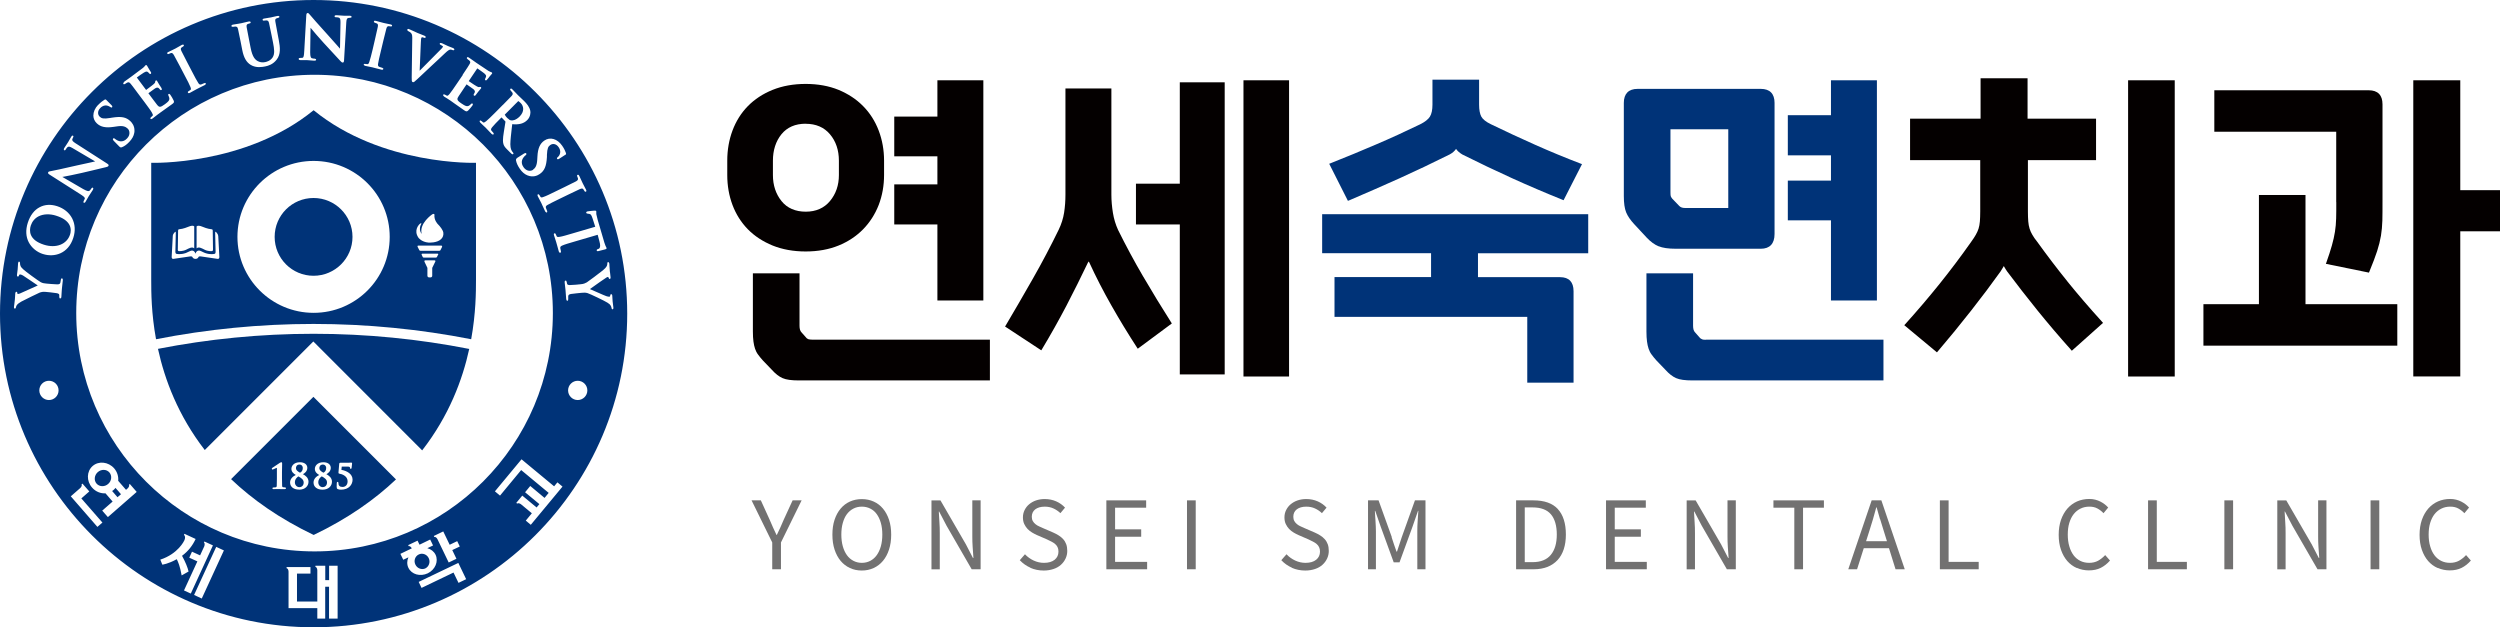 <?xml version="1.0" encoding="UTF-8"?><svg id="_레이어_2" xmlns="http://www.w3.org/2000/svg" viewBox="0 0 358.09 89.85"><defs><style>.cls-1{fill:#003378;}.cls-1,.cls-2,.cls-3{stroke-width:0px;}.cls-2{fill:#040000;}.cls-3{fill:#727171;}</style></defs><g id="_레이어_1-2"><path class="cls-1" d="M8.06,30.9c-.94-.3-1.84-.26-2.54.09-.54.28-.92.74-1.11,1.32-.23.73-.29,2.05,1.88,2.74,1.76.56,3.31-.06,3.76-1.5.08-.26.18-.78-.1-1.33-.3-.57-.93-1.02-1.9-1.32Z"/><path class="cls-1" d="M14.01,67.62c-.5.44-.59,1.18-.18,1.65.41.47,1.16.49,1.66.05.51-.44.58-1.18.18-1.65-.41-.47-1.15-.49-1.66-.05Z"/><path class="cls-1" d="M60.93,81.41c.52-.26.74-.91.48-1.46-.26-.55-.91-.79-1.43-.53-.53.25-.75.91-.48,1.45.26.55.91.79,1.44.54Z"/><path class="cls-1" d="M16.25,70.19c-.06.06-.12.1-.19.14.35.4.77.89.77.89l.5-.43s-.45-.52-.79-.91c-.08.11-.18.21-.29.31Z"/><path class="cls-1" d="M44.92,0C20.15,0,0,20.15,0,44.92s20.15,44.93,44.92,44.93,44.92-20.15,44.92-44.93S69.7,0,44.92,0ZM84.14,30.28c.15-.04.96-.11,1.01-.11.08,0,.22-.02.26.1v.12s0,.26,0,.27l.2.83.96,3.27c.11.38.22.57.27.67l.04.09v.09c-.04.05-.11.08-.2.11,0,0-.97.25-.98.25-.05.01-.19.04-.23-.08,0-.02,0-.04,0-.05,0-.11.11-.14.19-.17,0,0,.09-.03.09-.03.14-.05.21-.22.21-.47,0-.15-.03-.34-.09-.56,0,0-.23-.86-.26-.98-.46.14-3.31.97-3.31.97-.76.22-1.41.41-1.74.56-.2.09-.31.16-.31.32,0,.02,0,.04,0,.06l.09.42s.01.07.01.1c0,.1-.06.13-.09.14-.04.01-.15.02-.22-.18l-.25-.91-.11-.39-.12-.38-.21-.65c-.06-.19.01-.26.08-.27h.09s.1.16.1.16l.12.27c.05.1.18.12.45.07.35-.05,1.01-.25,1.76-.47,0,0,3.18-.93,3.31-.97-.04-.12-.37-1.15-.37-1.15-.16-.48-.25-.63-.42-.68l-.3-.05s-.16,0-.2-.11c-.04-.14.11-.19.15-.2ZM82.79,25.56l-.1-.27c-.06-.13-.04-.21.05-.25.13-.06.21.11.25.19l.47,1.01.19.37.29.56c.03.05.11.22-.01.28-.09.05-.17,0-.23-.11l-.13-.21c-.11-.15-.22-.16-.5-.05-.25.11-.46.21-1.64.78,0,0-1.36.66-1.38.67-.75.37-1.35.66-1.65.84-.19.12-.27.21-.2.42l.16.4.03.17-.06.07h-.1s-.14-.14-.14-.14l-.4-.86-.16-.36-.19-.36-.31-.6c-.08-.18-.03-.25.03-.28h.09s.12.12.12.12l.15.25c.08.1.18.11.42.01.34-.11.94-.4,1.69-.77l1.36-.66,1.63-.81c.28-.16.29-.29.26-.4ZM76.33,24.32c.34-.24.57-.57.62-1.42l.03-.5c.06-1.15.36-1.83.98-2.26.82-.57,1.87-.27,2.56.73.31.44.45.79.54,1.04.01.04.06.16-.04.24l-.12.07-.74.48c-.1.07-.27.19-.36.06-.04-.06-.06-.15.09-.25.05-.03.23-.21.31-.47.06-.2.11-.53-.18-.95-.17-.25-.39-.41-.63-.45-.2-.04-.4.01-.58.14-.28.19-.43.46-.47,1.4v.3c-.08,1.34-.35,1.98-1.04,2.45-.31.22-.95.52-1.75.19-.42-.17-.78-.48-1.1-.95-.3-.44-.46-.8-.54-1.19,0-.04,0-.07,0-.1,0-.1.05-.17.18-.27,0,0,.93-.6.96-.61.07-.04.25-.15.33-.02l.03.11-.11.14c-.08.05-.2.17-.3.3-.46.58-.21,1.14-.01,1.42.4.58,1,.62,1.37.37ZM72.02,15.04l1.26-1.29c.19-.22.21-.33.08-.53l-.21-.24-.09-.16.05-.1.09-.04c.06,0,.12.05.19.12l.58.6.23.24.88.84c.37.37.77.83.88,1.41.05.25.02.85-.44,1.31-.5.5-1.15.68-2.15.59-.01.09-.05.41-.05.41-.11,1-.21,1.8-.22,2.43v.05c0,.62.18.89.25,1l.14.18s.06.09.06.12-.01.07-.04.09l-.1.04-.17-.1-.58-.58c-.34-.33-.47-.53-.55-.79-.05-.16-.07-.34-.07-.55,0-.31.05-.69.13-1.2l.12-.75.11-.69h0s0-.06-.05-.09c0,0-.47-.49-.51-.54,0,0-.09.08-.09.08-.56.56-1.04,1.05-1.26,1.33-.1.13-.16.22-.16.32,0,.06.02.11.07.17l.27.31.06.13-.04.09-.09.04-.18-.1-.68-.71-.19-.2-.25-.23-.51-.49-.1-.18.04-.09.08-.04.16.09s.23.18.23.19c.1.07.22,0,.43-.16.28-.22.76-.71,1.32-1.26,0,0,1.06-1.07,1.07-1.08ZM66.26,10.72c.73-1.09.86-1.29.99-1.52.15-.25.15-.36-.02-.53l-.25-.19-.12-.14.03-.1c.08-.13.22-.02.29.02l.66.46.35.25c.17.11,1.64,1.11,1.78,1.19,0,0,.33.16.33.16h.04s.1.06.1.06c.03.02.09.08.03.19l-.07.07-.31.36-.1.14s-.25.31-.26.31c-.09.09-.16.07-.21.04l-.06-.08.04-.15s.1-.17.11-.26c.01-.03.02-.06.02-.09,0-.11-.06-.22-.29-.42-.1-.09-.8-.58-.98-.7,0,0,0,.01,0,.01l-1.21,1.8s0,.01-.01.02c.61.42,1.03.69,1.14.74.16.09.27.14.38.11.09-.02.15-.04.21,0l.06.08-.02.1-.06.07s-.35.42-.35.42l-.34.45c-.04.06-.13.19-.25.11-.08-.05-.09-.13-.05-.2l.04-.07s.1-.2.1-.19c.01-.04.02-.08.02-.12,0-.09-.05-.21-.21-.35-.12-.1-.79-.56-.98-.69,0,0-.01.02-.01.02l-.38.56-.19.29-.55.82c-.11.18-.18.3-.18.42,0,.19.17.36.61.65.18.12.47.32.7.36.22.03.38-.04.62-.29.05-.05.13-.14.24-.07l.05.08-.06.18c-.11.17-.5.62-.63.74-.21.19-.32.12-.6-.07l-1.41-.99-.53-.38-.34-.22-.57-.36-.13-.16.02-.1.08-.06.17.06s.26.13.26.14c.11.05.22-.04.39-.24.23-.27.61-.83,1.05-1.48l.85-1.25ZM58.34,4.22l.07-.07c.07-.03.14,0,.25.05l.69.31.45.21.33.13.65.26c.11.04.17.09.19.15v.09c-.02.05-.08.12-.24.06-.09-.04-.22-.09-.28-.07-.05.01-.07.04-.1.09-.02.06-.06.22-.07.66,0,0-.16,3.79-.17,4.04.15-.16,1.17-1.18,1.17-1.18l1.97-1.99c.09-.09.16-.19.18-.24,0-.01.01-.03.01-.05,0-.03,0-.05-.03-.07l-.28-.16s-.15-.07-.15-.16c0-.01,0-.03.01-.05.06-.14.24-.06.35-.02l.64.3.17.08.28.11.48.19s.22.1.16.23l-.07.08-.17-.02c-.07-.03-.22-.1-.38-.07-.11.03-.28.1-.71.51l-1,.94-.86.8-2.08,1.95-.09.08c-.35.33-.45.43-.6.37-.15-.06-.14-.22-.14-.68l.08-5.67c0-.5-.09-.62-.31-.8l-.28-.16-.11-.09v-.1ZM52.16,9.16h.18s.29.03.29.03c.12,0,.19-.08.27-.32.12-.33.29-1.02.48-1.8l.34-1.47.4-1.78c.06-.32-.03-.4-.14-.46l-.27-.1-.15-.08v-.12s.04-.07.04-.07c.05-.03.11-.03.24,0l1.08.29.41.09.62.13c.06.01.24.06.21.19l-.06.09h-.17s-.24-.03-.24-.03c-.18,0-.27.07-.35.35l-.44,1.76-.35,1.47c-.19.79-.35,1.47-.4,1.83-.03.22,0,.34.19.42l.41.13.15.09v.09s-.04.15-.24.09l-.92-.23-.38-.1-.39-.08-.67-.14-.18-.1-.02-.11.05-.08ZM42.96,8.3l.36-.02c.17-.04.22-.23.26-.99l.29-5.07c.01-.17.03-.27.09-.32l.11-.04c.1,0,.18.09.28.21l.08.09s1.3,1.52,2.54,2.86l1.22,1.37s.4.45.51.58c0-.66.07-3.72.07-3.72,0-.04,0-.08,0-.11,0-.43-.07-.53-.22-.61-.11-.05-.32-.06-.43-.06-.13,0-.2-.05-.2-.15h0s.04-.09.04-.09c.05-.05.13-.05.26-.05l.74.05.3.02h.84c.1.01.27.02.26.17l-.04.09-.19.04-.23.02c-.18.04-.27.14-.3.65l-.32,5.41c0,.1-.02.34-.19.33-.12,0-.23-.11-.33-.22l-1.33-1.44-1.09-1.18c-.71-.77-1.43-1.63-1.77-2.04,0,0-.04-.05-.09-.1,0,.29-.05,3.45-.05,3.45v.09c0,.64.12.77.22.81.14.05.3.07.42.07l.18.06.03.09c0,.15-.2.14-.27.14l-.83-.06-.24-.02h-.92c-.08-.02-.17-.02-.21-.07l-.03-.11c0-.06.04-.13.21-.13ZM33.16,3.63c.04-.05.11-.08.2-.1l.79-.13.44-.08.42-.1.61-.14c.08-.01.25-.05.28.1.01.06,0,.15-.17.18l-.22.07c-.18.07-.22.18-.18.47,0,0,.33,1.76.34,1.78l.23,1.18c.26,1.32.65,1.69,1.03,1.9.41.22.78.19,1.08.13.2-.04.71-.18,1.03-.65.35-.52.24-1.24.07-2.13l-.21-1.05-.37-1.78c-.07-.27-.16-.35-.39-.36l-.29.03h-.18s-.06-.1-.06-.1l.02-.1c.04-.05.11-.08.19-.09l.94-.16h.03s.24-.06.24-.06l.72-.16h.15c.06,0,.11.04.12.1.02.14-.14.17-.19.18,0,0-.22.07-.22.07-.17.07-.22.17-.17.47l.33,1.79.17.9c.19.98.29,1.99-.31,2.75-.53.68-1.17.88-1.67.98-.38.07-1.26.25-2.04-.22-.62-.37-1.01-1.05-1.22-2.13l-.24-1.23c-.26-1.28-.3-1.51-.37-1.78-.07-.28-.15-.35-.39-.36l-.32.04-.18-.02-.05-.08.02-.1ZM24.11,7.45l1-.49.37-.21.55-.31c.06-.02.22-.11.29,0,.01.03.02.05.02.07,0,.06-.04.12-.13.16l-.2.13c-.08.06-.11.13-.11.21,0,.07.03.17.08.29.12.25.22.46.83,1.62,0,0,.7,1.34.71,1.36.38.74.69,1.32.89,1.62.12.18.22.26.42.19l.4-.17.17-.04.07.06s.06.14-.13.24l-.84.42-.35.18-.35.19-.6.33c-.18.09-.25.03-.28-.03-.03-.06-.04-.14.11-.22l.25-.17c.09-.07.09-.18,0-.41-.13-.34-.43-.93-.83-1.67l-.7-1.34-.86-1.6c-.17-.28-.29-.29-.41-.26l-.27.11c-.12.06-.21.05-.25-.04-.07-.12.1-.21.18-.25ZM17.77,11.72l.66-.47s.35-.25.36-.26c0,0,1.71-1.28,1.71-1.28,0,0,.26-.25.26-.26l.03-.04.07-.08.08-.02.1.07.05.08s.23.41.24.41l.09.15s.21.34.21.34c.05.11.01.18-.03.21-.06.04-.14.06-.23-.06-.04-.05-.13-.15-.21-.2-.11-.08-.22-.11-.57.1-.12.06-.82.56-.99.69.01,0,.01.02.01.02l1.3,1.74s.01,0,.02.02c0,0,0,0,0,0,.77-.57,1.01-.76,1.07-.82.14-.12.22-.21.23-.32,0-.09.01-.16.07-.2l.1-.03.09.06.04.08s.27.47.28.47l.31.48.07.19-.05.09-.11.03s-.09-.06-.09-.06l-.05-.06s-.15-.16-.15-.16c-.1-.08-.23-.14-.51.02-.13.08-.77.54-.97.7,0,0,0,.01,0,.01l.41.55.21.28.59.78c.33.42.47.46,1.16-.05.17-.13.46-.34.57-.54.1-.19.08-.37-.07-.68-.03-.06-.08-.16.02-.24l.1-.02.14.12c.13.16.42.68.49.85.11.26,0,.34-.26.53l-1.41,1.01-.53.38-.31.24-.54.42-.19.08-.09-.06s-.05-.13.09-.23l.22-.2c.08-.09.03-.22-.1-.45-.17-.31-.58-.85-1.05-1.49l-.91-1.21c-.78-1.05-.92-1.24-1.09-1.44-.19-.22-.29-.25-.51-.15l-.27.17-.17.07-.08-.05-.03-.1c0-.06.06-.11.14-.18ZM14.06,15.03c.37-.39.68-.6.9-.74.03-.02.14-.1.24,0l.1.1.63.63c.11.11.16.18.16.25l-.04.1-.1.04-.17-.09s-.25-.18-.53-.21c-.21-.02-.54,0-.89.37-.22.22-.32.47-.31.71,0,.2.09.39.25.54.24.23.54.32,1.46.17l.3-.05c1.33-.21,2.01-.07,2.62.51.23.22.58.66.58,1.32,0,.12,0,.24-.03.36-.08.45-.31.86-.7,1.27-.37.39-.68.62-1.05.77-.17.07-.24.05-.4-.1,0,0-.77-.79-.79-.81-.05-.06-.19-.21-.09-.32.05-.05.13-.09.26.03.07.07.22.16.35.23.66.34,1.16-.03,1.39-.28.3-.31.35-.61.34-.81,0-.23-.09-.45-.25-.6-.3-.28-.68-.45-1.52-.32l-.49.07c-1.15.17-1.86.02-2.41-.5-.31-.29-.49-.68-.5-1.1,0-.53.23-1.08.69-1.56ZM6.91,24.66c.05-.09.17-.11.32-.14l.12-.02s1.96-.39,3.74-.82l1.79-.39s.59-.13.75-.17c-.57-.33-3.21-1.89-3.21-1.89-.45-.27-.59-.26-.74-.16-.1.07-.2.24-.26.34-.07.12-.15.15-.23.1l-.05-.08c-.02-.07.03-.16.08-.25l.4-.61.16-.25.08-.14.34-.59c.05-.08.14-.23.26-.15.03.02.06.05.06.11,0,.04-.02.09-.06.16l-.1.21s-.01.07-.01.1c0,.13.1.26.44.48l4.56,2.93c.13.08.19.14.21.21l-.02.12c-.06.1-.21.15-.35.18l-1.91.46-1.57.37c-1.02.24-2.12.45-2.65.55,0,0-.06.01-.13.02.25.14,2.99,1.74,2.99,1.74.62.35.8.32.89.25.11-.09.21-.22.27-.33l.13-.13.09.02c.13.08.03.24,0,.31l-.45.69-.13.2-.07.12-.39.68c-.04.07-.09.14-.16.16l-.11-.02-.05-.07.05-.17.16-.33s0-.04,0-.05c0-.15-.17-.29-.75-.66l-4.29-2.73c-.07-.04-.23-.14-.23-.26,0-.03,0-.05.02-.08ZM7.01,57.3c-.76,0-1.38-.62-1.38-1.38s.61-1.38,1.38-1.38,1.38.62,1.38,1.38-.62,1.38-1.38,1.38ZM8.9,41.04l-.04.39-.03.44-.04.64c0,.08-.02.17-.08.21l-.1.03-.08-.04-.04-.18v-.29c-.01-.16-.22-.22-.39-.25,0,0-.83-.11-.85-.11l-.7-.07c-.44-.04-.63.02-.89.11-.13.05-2.11,1.01-2.59,1.27-.3.16-.54.35-.66.51-.07.11-.12.24-.13.32-.02.18-.13.18-.16.18-.04,0-.14-.03-.12-.24l.05-.39.08-.68.02-.29.04-.62.07-.16.1-.03c.1,0,.11.1.13.21,0,0,0,.04,0,.04,0,.05.04.07.08.07.08,0,.22-.05.28-.07.21-.08,1.65-.74,2.34-1.05,0,0,.13-.05.22-.1-.19-.12-.58-.39-1-.68-.49-.33-1-.68-1.12-.75-.16-.09-.29-.14-.4-.15-.08-.01-.13.02-.16.11-.02.09-.06.2-.17.19-.15-.01-.13-.17-.13-.23l.1-.8.06-.91.07-.18.08-.02s.15.03.13.24c0,.07,0,.22.06.35.06.18.15.27.36.48.32.32,2.21,1.69,2.55,1.88.28.15.54.17.82.2l.7.06.85.05c.27,0,.39-.06.44-.25l.07-.41c.01-.19.12-.2.16-.19l.09.04s.04.12.03.22l-.1.91ZM6.16,36.39c-.89-.28-1.63-.9-2.04-1.68-.42-.8-.47-1.77-.14-2.8.34-1.06.93-1.84,1.72-2.24.72-.38,1.58-.43,2.48-.14.96.31,1.72.92,2.15,1.74.43.83.49,1.8.17,2.79-.73,2.31-2.76,2.83-4.33,2.33ZM13.95,75.47c-.05-.06-3.76-4.32-3.81-4.38.05-.05,1.35-1.18,1.35-1.18.19-.17.28-.43.19-.53.03-.03.09-.08.13-.11.05.06.98,1.12.98,1.12-.06.05-1.14,1-1.14,1,0,0,2.96,3.4,3.02,3.46-.06.05-.66.57-.72.62ZM15.44,74.05c-.05-.05-.75-.85-.8-.91.06-.05,1.49-1.3,1.49-1.3,0,0-.68-.78-1.02-1.18-.68.05-1.41-.23-1.92-.82-.83-.94-.79-2.33.08-3.09.87-.76,2.25-.61,3.08.33.45.52.64,1.18.58,1.79.21.24,1.12,1.29,1.12,1.29l.22-.19c.19-.17.29-.43.2-.53h0s.09-.08.13-.11c.05.06.93,1.07.98,1.13-.06.05-4.06,3.54-4.12,3.6ZM25.33,80.14l-.02-.04-.04.02c-1.16.65-2.01.76-2.02.76h0c-.02-.05-.26-.65-.29-.72,2.57-.84,3.42-2.71,3.44-2.75h0c.26-.56-.04-.79-.05-.8.01-.04.05-.11.07-.15.07.03,1.53.7,1.6.74-.45.97-1.07,1.75-1.92,2.39l-.03.02.04.07c.45.83.77,1.6.9,2.18-.05.03-.89.51-.99.56-.25-1.39-.51-1.92-.68-2.28ZM26.36,84.56c.03-.07,1.91-4.15,1.91-4.15,0,0-1.09-.5-1.16-.53.03-.07.36-.79.39-.86.07.03,1.16.53,1.16.53l.59-1.28c.1-.23.08-.51-.04-.56.02-.05.05-.11.07-.15.07.03,1.22.56,1.22.56h0c-.03.08-3.14,6.82-3.17,6.9-.07-.03-.91-.42-.98-.45ZM28.9,85.73c-.07-.03-1.04-.48-1.1-.51.03-.08,3.13-6.82,3.17-6.89.07.03,1.1.51,1.1.51h0c-.03.07-3.14,6.81-3.17,6.89ZM48.35,88.61h-1.22v-4.57h-.55v4.57h-1.13v-1.5h-4.12v-5.23c0-.26-.14-.49-.28-.49v-.17h3.42v.94h-1.93v4h2.91v-4.47c0-.25-.13-.49-.27-.49v-.17h1.41v2.07h.55v-2.07h1.22v7.58ZM58.5,81.34c-.23-.48-.22-1.03,0-1.51-.43.2-.72.34-.74.35-.03-.06-.38-.78-.41-.85.07-.04,1.64-.79,1.64-.79l-.03-.04c-.12-.2-.31-.32-.42-.27h0s-.06-.11-.07-.15c.07-.03,1.34-.64,1.34-.64.03.06.28.58.28.58,0,0,1.46-.71,1.53-.74.03.07.37.79.41.85-.02.01-.34.17-.82.39.52.14.95.47,1.18.94.45.95-.05,2.14-1.12,2.66-1.08.51-2.32.16-2.77-.79ZM65.37,80.04c-.07.03-1.03.5-1.1.53-.03-.07-1.6-3.32-1.6-3.32-.1-.23-.33-.39-.46-.33h0s-.05-.11-.07-.15c.07-.03,1.28-.61,1.35-.65.03.07.92,1.91.92,1.91,0,0,1-.49,1.08-.52.03.06.34.7.37.77-.07.04-1.08.51-1.08.51,0,0,.56,1.18.6,1.25ZM65.67,83.48c-.03-.07-.71-1.47-.71-1.47,0,0-4.51,2.16-4.58,2.2-.03-.07-.38-.79-.41-.86.08-.03,5.6-2.69,5.68-2.72.04.07,1.08,2.26,1.12,2.33-.07.03-1.03.49-1.1.53ZM45.06,78.98c-18.85,0-34.14-15.28-34.14-34.14S26.21,10.71,45.06,10.71s34.13,15.28,34.13,34.13-15.28,34.14-34.13,34.14ZM76.04,75.18c-.06-.05-.68-.56-.73-.61.05-.06.87-1.05.87-1.05l-1.54-1.28c-.19-.16-.47-.21-.56-.1h0s-.09-.08-.13-.11c.05-.06.81-.98.86-1.04.06.05,2.05,1.7,2.05,1.7l.4-.48s-1.99-1.65-2.05-1.7c.05-.06.69-.83.74-.9.06.05,2.05,1.71,2.05,1.71,0,0,.26-.32.59-.72-.88-.73-3.94-3.27-3.94-3.27,0,0-2.98,3.59-3.03,3.66-.06-.05-.67-.56-.73-.61.05-.07,3.81-4.59,3.81-4.59h0c.05.04,3.7,3.07,4.67,3.87.26-.31.45-.55.47-.57.06.05.67.56.73.61-.05.06-4.49,5.41-4.54,5.47ZM82.75,57.3c-.76,0-1.38-.62-1.38-1.38s.62-1.38,1.38-1.38,1.38.62,1.38,1.38-.62,1.38-1.38,1.38ZM87.76,44.32s-.15,0-.17-.22c0-.07-.05-.22-.13-.34-.09-.16-.2-.23-.44-.4-.38-.25-2.49-1.26-2.85-1.37-.31-.1-.57-.07-.85-.05,0,0-.7.07-.71.07l-.84.1c-.26.05-.37.14-.38.33v.42s-.03.18-.03.18l-.08.04-.1-.03s-.07-.1-.08-.21l-.07-.91-.03-.4-.05-.43-.07-.64c0-.07-.02-.26.13-.27l.09.02.07.17.06.28c.04.15.26.18.42.17l.85-.05.7-.07c.44-.04.61-.14.86-.27.12-.06,1.88-1.38,2.31-1.73.27-.22.47-.45.55-.62.05-.12.08-.25.07-.34-.02-.18.09-.21.12-.21l.09.03.08.19.02.39.05.69.04.29.07.62-.03.16-.09.05c-.1,0-.13-.08-.17-.19,0,0-.02-.04-.02-.04-.01-.05-.05-.06-.09-.06-.06,0-.18.07-.25.12-.2.11-1.55,1.07-2.12,1.48,0,0-.1.07-.19.14.21.09.64.28,1.1.48.55.24,1.11.49,1.25.53.17.06.32.08.42.08.08,0,.13-.05.13-.14.01-.09.03-.21.13-.22.15-.01.16.14.17.2l.05.81.11.91c.01.15-.03.23-.12.24Z"/><path class="cls-1" d="M72.7,16.93c.23.23.32.28.5.31.21.04.66,0,1.21-.53.35-.35.53-.72.53-1.1,0-.31-.13-.62-.35-.84-.11-.1-.25-.24-.33-.28-.02-.01-.03-.01-.06.02l-1.84,1.85c-.06.05-.06.06-.05.09.07.14.22.33.39.5Z"/><path class="cls-1" d="M22.63,49.98c.96,4.4,2.88,9.53,6.7,14.48l15.55-15.55,15.59,15.6c3.85-4.96,5.78-10.12,6.74-14.53-7.22-1.42-14.67-2.17-22.3-2.17s-15.08.75-22.29,2.16Z"/><path class="cls-1" d="M44.91,28.36c-3.08,0-5.57,2.49-5.57,5.57s2.49,5.57,5.57,5.57,5.58-2.5,5.58-5.57-2.5-5.57-5.58-5.57Z"/><path class="cls-1" d="M44.92,15.79c-9.8,7.98-23.26,7.53-23.26,7.53v16.74c0,1.76.01,4.82.69,8.53,7.3-1.43,14.84-2.19,22.56-2.19s15.28.76,22.58,2.19c.67-3.71.69-6.76.69-8.53v-16.74s-13.45.46-23.26-7.53ZM28.17,32.42c.14-.12.38-.14.89.08,0,0,.68.3,1.27.34,0,0,.14,0,.14.18l.04,2.69s.03.27-.18.26c0,0-.54.05-1.03-.21-.33-.16-.84-.49-1.14-.18v-3.16ZM25.47,35.71l.04-2.69c0-.18.14-.18.14-.18.59-.04,1.28-.34,1.28-.34.52-.22.74-.2.89-.08v3.16c-.3-.3-.81.02-1.14.18-.49.25-1.03.21-1.03.21-.22.01-.19-.26-.19-.26ZM31.17,37.08l-2.39-.35s-.29-.07-.37.12c0,0-.07.23-.41.23h0c-.34,0-.42-.23-.42-.23-.07-.19-.36-.12-.36-.12l-2.39.35c-.26.03-.24-.28-.24-.28l.16-3c.01-.17.09-.29.09-.29,0,0,.15-.23.24-.3.02-.02.05-.02.07,0,.04.04.03.14.03.14l-.06,2.72s-.01.26.16.29c0,0,.56.15,1.34-.12,0,0,.4-.17.59-.27.13-.07.6-.24.79.37.18-.61.65-.45.79-.37.18.1.59.27.59.27.78.28,1.35.12,1.35.12.17-.03.15-.29.15-.29l-.06-2.72s-.01-.1.03-.14c.03-.02.06-.01.08,0,.08.08.23.3.23.3,0,0,.08.12.1.29l.16,3s.02.31-.24.28ZM44.92,44.81c-6.02,0-10.91-4.88-10.91-10.88s4.88-10.88,10.91-10.88,10.9,4.87,10.9,10.88-4.88,10.88-10.9,10.88ZM62.34,37.49l-.43.88v1.13c0,.13-.1.23-.22.23h-.25c-.12,0-.22-.11-.22-.23v-1.13l-.42-.88c-.08-.21.13-.2.13-.2h1.3s.21-.01.12.2ZM62.75,36.48l-.16.32s-.04.1-.18.1h-1.69c-.14,0-.18-.11-.18-.11l-.14-.29c-.08-.18.13-.17.13-.17h2.09s.22-.02.14.15ZM63.33,35.35l-.23.46s-.04.11-.18.11h-2.69c-.14,0-.18-.11-.18-.11l-.23-.45c-.08-.21.11-.18.11-.18h3.26s.19-.02.13.17ZM63.16,34.27c-.58.55-1.77.48-1.77.48-1.04-.09-1.46-.71-1.46-.71-.71-1.05.06-1.87.24-2,.17-.13.2-.03.18.01-.49.84.05,1.45.05,1.45-.39-1.52,1.51-2.8,1.51-2.8.21-.13.33-.04.32.06-.09.74.45,1.31.45,1.31.38.38.76.87.82,1.25.05.37-.07.7-.33.94Z"/><path class="cls-1" d="M42.97,67.71c.19-.09.4-.28.4-.66,0-.35-.23-.51-.46-.51-.39,0-.52.27-.52.51,0,.25.15.42.58.66Z"/><path class="cls-1" d="M46.32,67.71c.19-.09.4-.28.4-.66,0-.35-.23-.51-.46-.51-.38,0-.52.27-.52.51,0,.25.16.42.58.66Z"/><path class="cls-1" d="M33.09,68.62c3.05,2.91,6.92,5.65,11.83,8h.02c4.88-2.34,8.73-5.06,11.78-7.95l-11.83-11.83-11.79,11.79ZM40.81,70.06h-.6s-.21-.01-.21-.01h-.23s-.6.01-.6.01c-.12,0-.15-.06-.15-.11,0-.08.05-.12.11-.12l.37-.03c.1-.03.12-.05.14-.2l.02-1.08v-1.41s0-.09,0-.1c-.05,0-.28.11-.39.16,0,0-.14.06-.15.06l-.09.03c-.05,0-.1-.06-.1-.12,0-.05.03-.1.08-.13.03-.02.93-.61,1.11-.74l.17-.07s.12.01.12.16v.07l-.02,1.19v.89l.02,1.08c.01.15.04.18.14.2l.3.03c.05,0,.11.04.11.12,0,.05-.03.11-.14.11ZM42.84,70.13c-.78,0-1.29-.4-1.29-1.02,0-.45.31-.84.82-1.08-.3-.17-.63-.43-.63-.88,0-.38.32-.94,1.22-.94.64,0,1.06.32,1.06.81s-.41.79-.63.9c.33.18.8.49.8,1.08s-.46,1.14-1.35,1.14ZM48.22,69.72s.02-.55.02-.56c0-.03.03-.14.12-.14.04,0,.11.02.11.15,0,.39.19.58.59.58.34,0,.73-.21.73-.82,0-.76-.84-1.04-1.17-1.08-.14-.02-.15-.12-.14-.17l.11-1.28s.03-.12.16-.12h1.19l.32-.02h.05c.12-.01.12.1.12.15l-.07.63c0,.07-.05.11-.12.11-.02,0-.11,0-.11-.13,0-.09,0-.19-.36-.19h-.82c-.01.09-.04.38-.05.47.79.14,1.6.58,1.6,1.41,0,.69-.52,1.43-1.66,1.43-.18,0-.36-.03-.48-.09h0c-.12-.06-.13-.15-.13-.25v-.07ZM45.1,67.15c0-.38.32-.94,1.22-.94.65,0,1.06.32,1.06.81s-.41.79-.63.9c.33.18.8.49.8,1.08s-.47,1.14-1.35,1.14c-.78,0-1.29-.4-1.29-1.02,0-.45.3-.84.82-1.08-.3-.17-.63-.43-.63-.88Z"/><path class="cls-1" d="M42.75,68.23c-.2.13-.51.39-.51.86,0,.38.28.69.64.69s.62-.27.62-.66c0-.43-.35-.65-.75-.88Z"/><path class="cls-1" d="M46.23,69.77c.36,0,.61-.27.61-.66,0-.43-.34-.65-.75-.88-.2.13-.5.39-.5.86,0,.38.28.69.64.69Z"/><path class="cls-3" d="M108.98,71.67l1.27,2.79c.16.38.32.74.47,1.08.15.34.32.7.5,1.08h.05c.18-.38.35-.74.51-1.08s.32-.7.47-1.08l1.28-2.79h1.29l-2.96,6.03v3.84h-1.25v-3.84l-2.96-6.03h1.33Z"/><path class="cls-3" d="M121.74,81.36c-.52-.24-.96-.58-1.33-1.02-.37-.44-.66-.99-.87-1.62-.21-.64-.31-1.35-.31-2.14s.1-1.5.31-2.13.5-1.16.87-1.6.82-.78,1.33-1.01c.52-.23,1.08-.35,1.7-.35s1.19.12,1.7.35c.52.23.96.57,1.33,1.01s.66.97.87,1.6.31,1.34.31,2.13-.1,1.5-.31,2.14c-.21.64-.5,1.18-.87,1.62-.37.44-.82.79-1.33,1.02-.52.24-1.08.36-1.7.36s-1.19-.12-1.7-.36ZM124.66,80.33c.36-.19.67-.46.92-.81s.45-.77.59-1.27c.14-.5.21-1.06.21-1.68s-.07-1.18-.21-1.67c-.14-.49-.34-.91-.59-1.26s-.56-.61-.92-.79c-.36-.18-.76-.28-1.21-.28s-.84.09-1.21.28-.67.45-.93.79-.45.77-.59,1.26-.21,1.05-.21,1.67.07,1.18.21,1.68c.14.5.34.92.59,1.27s.57.62.93.81c.36.19.77.29,1.21.29s.85-.1,1.21-.29Z"/><path class="cls-3" d="M138.31,77.89l1.05,2.03h.07c-.04-.51-.07-1.03-.11-1.56-.04-.53-.05-1.05-.05-1.56v-5.13h1.19v9.87h-1.28l-3.6-6.24-1.06-2.03h-.05c.03.51.06,1.02.09,1.54.04.51.05,1.03.05,1.55v5.19h-1.19v-9.87h1.29l3.6,6.22Z"/><path class="cls-3" d="M147.6,81.32c-.59-.26-1.1-.62-1.53-1.08l.74-.85c.36.38.78.68,1.25.9s.97.33,1.48.33c.65,0,1.15-.15,1.52-.44.37-.3.55-.69.55-1.17,0-.25-.04-.46-.13-.64-.09-.18-.2-.33-.35-.45-.15-.13-.32-.24-.52-.34-.2-.1-.41-.21-.65-.32l-1.43-.62c-.22-.1-.46-.22-.69-.36-.24-.14-.45-.31-.65-.51-.19-.2-.35-.44-.48-.71-.13-.27-.19-.59-.19-.95,0-.38.08-.73.24-1.05s.37-.6.65-.83.6-.42.98-.55c.38-.13.8-.2,1.25-.2.59,0,1.14.11,1.64.33.5.22.92.52,1.27.9l-.66.79c-.31-.29-.64-.51-1.01-.68-.37-.17-.78-.25-1.24-.25-.57,0-1.01.13-1.35.38-.33.26-.5.61-.5,1.07,0,.24.05.45.15.62.1.17.22.32.38.44.15.13.33.23.53.32.2.09.39.17.58.26l1.41.61c.29.13.55.26.8.42.25.15.46.33.65.54s.33.45.43.72c.1.27.15.59.15.96,0,.39-.08.75-.24,1.09-.16.34-.38.64-.67.9-.29.26-.64.46-1.06.6s-.88.22-1.39.22c-.7,0-1.34-.13-1.93-.39Z"/><path class="cls-3" d="M164.16,72.72h-4.44v3.1h3.74v1.06h-3.74v3.6h4.59v1.06h-5.84v-9.87h5.7v1.05Z"/><path class="cls-3" d="M171.27,81.54h-1.25v-9.87h1.25v9.87Z"/><path class="cls-3" d="M185.06,81.32c-.59-.26-1.1-.62-1.53-1.08l.74-.85c.36.38.78.68,1.25.9s.97.33,1.48.33c.65,0,1.15-.15,1.52-.44.37-.3.55-.69.55-1.17,0-.25-.04-.46-.13-.64-.09-.18-.2-.33-.35-.45-.15-.13-.32-.24-.52-.34-.2-.1-.41-.21-.65-.32l-1.43-.62c-.22-.1-.46-.22-.69-.36-.24-.14-.45-.31-.65-.51-.19-.2-.35-.44-.48-.71-.13-.27-.19-.59-.19-.95,0-.38.08-.73.24-1.05s.37-.6.65-.83.6-.42.98-.55c.38-.13.8-.2,1.25-.2.59,0,1.14.11,1.64.33.5.22.92.52,1.27.9l-.66.79c-.31-.29-.64-.51-1.01-.68-.37-.17-.78-.25-1.24-.25-.57,0-1.01.13-1.35.38-.33.26-.5.61-.5,1.07,0,.24.05.45.15.62.1.17.22.32.38.44.15.13.33.23.53.32.2.09.39.17.58.26l1.41.61c.29.13.55.26.8.42.25.15.46.33.65.54s.33.45.43.72c.1.27.15.59.15.96,0,.39-.08.75-.24,1.09-.16.34-.38.64-.67.9-.29.26-.64.46-1.06.6s-.88.22-1.39.22c-.7,0-1.34-.13-1.93-.39Z"/><path class="cls-3" d="M199.33,76.95c.12.34.23.68.34,1.03s.23.69.36,1.03h.07c.12-.34.23-.68.34-1.03.11-.35.22-.69.34-1.03l1.89-5.28h1.51v9.87h-1.17v-5.47c0-.22,0-.45.01-.69,0-.25.02-.5.04-.75s.04-.51.05-.76c.02-.25.04-.48.05-.7h-.05l-.78,2.25-1.87,5.13h-.83l-1.87-5.13-.78-2.25h-.05c0,.22.02.45.04.7s.03.5.05.76c.01.26.03.51.04.75.01.25.02.48.02.69v5.47h-1.13v-9.87h1.51l1.9,5.28Z"/><path class="cls-3" d="M223.13,72.91c.77.83,1.16,2.05,1.16,3.66,0,.78-.1,1.48-.3,2.09-.2.61-.5,1.14-.89,1.56s-.87.75-1.44.98c-.57.22-1.23.34-1.97.34h-2.53v-9.87h2.48c1.56,0,2.73.41,3.5,1.24ZM222.13,79.48c.57-.69.86-1.66.86-2.91s-.28-2.24-.84-2.9-1.44-.99-2.63-.99h-1.12v7.84h1.12c1.17,0,2.04-.35,2.61-1.04Z"/><path class="cls-3" d="M235.73,72.72h-4.44v3.1h3.74v1.06h-3.74v3.6h4.59v1.06h-5.84v-9.87h5.7v1.05Z"/><path class="cls-3" d="M246.48,77.89l1.05,2.03h.07c-.04-.51-.07-1.03-.11-1.56-.04-.53-.05-1.05-.05-1.56v-5.13h1.19v9.87h-1.28l-3.6-6.24-1.06-2.03h-.05c.03.51.06,1.02.09,1.54.04.51.05,1.03.05,1.55v5.19h-1.19v-9.87h1.29l3.6,6.22Z"/><path class="cls-3" d="M254.02,71.67h7.23v1.05h-2.99v8.82h-1.25v-8.82h-2.99v-1.05Z"/><path class="cls-3" d="M266.01,81.54h-1.27l3.35-9.87h1.39l3.35,9.87h-1.32l-.94-3.02h-3.61l-.96,3.02ZM269.28,74.35c-.16-.54-.32-1.1-.48-1.68h-.05c-.15.59-.31,1.16-.47,1.69s-.33,1.08-.51,1.65l-.48,1.51h2.99l-.47-1.51c-.18-.57-.35-1.12-.51-1.66Z"/><path class="cls-3" d="M279.11,80.48h4.31v1.06h-5.56v-9.87h1.25v8.81Z"/><path class="cls-3" d="M297.47,81.36c-.53-.23-.98-.57-1.36-1-.38-.44-.68-.97-.9-1.6-.22-.63-.33-1.35-.33-2.15s.11-1.51.33-2.15c.22-.63.53-1.17.92-1.62.39-.44.85-.78,1.39-1.02.53-.23,1.12-.35,1.74-.35.3,0,.58.03.85.1s.52.16.75.28c.23.12.44.25.62.39.18.14.35.3.49.46l-.67.81c-.26-.28-.55-.5-.88-.68-.33-.18-.71-.26-1.14-.26-.47,0-.89.09-1.27.28-.38.18-.71.45-.98.79s-.48.77-.63,1.26-.22,1.05-.22,1.67.07,1.18.22,1.68c.14.5.35.93.61,1.28.26.35.59.62.97.81.38.19.81.28,1.27.28s.91-.1,1.27-.3c.36-.2.7-.47,1.02-.81l.69.78c-.4.46-.85.81-1.33,1.05-.48.24-1.05.36-1.7.36-.61,0-1.18-.12-1.7-.35Z"/><path class="cls-3" d="M308.93,80.48h4.31v1.06h-5.56v-9.87h1.25v8.81Z"/><path class="cls-3" d="M319.86,81.54h-1.25v-9.87h1.25v9.87Z"/><path class="cls-3" d="M331.08,77.89l1.05,2.03h.07c-.04-.51-.07-1.03-.11-1.56-.04-.53-.05-1.05-.05-1.56v-5.13h1.19v9.87h-1.28l-3.6-6.24-1.06-2.03h-.05c.03.51.06,1.02.09,1.54.04.51.05,1.03.05,1.55v5.19h-1.19v-9.87h1.29l3.6,6.22Z"/><path class="cls-3" d="M340.8,81.54h-1.25v-9.87h1.25v9.87Z"/><path class="cls-3" d="M349.16,81.36c-.53-.23-.98-.57-1.36-1-.38-.44-.68-.97-.9-1.6-.22-.63-.33-1.35-.33-2.15s.11-1.51.33-2.15c.22-.63.53-1.17.92-1.62.39-.44.85-.78,1.39-1.02.53-.23,1.12-.35,1.74-.35.3,0,.58.03.85.1s.52.16.75.28c.23.12.44.25.62.39.18.14.35.3.49.46l-.67.81c-.26-.28-.55-.5-.88-.68-.33-.18-.71-.26-1.14-.26-.47,0-.89.09-1.27.28-.38.18-.71.45-.98.79s-.48.77-.63,1.26-.22,1.05-.22,1.67.07,1.18.22,1.68c.14.5.35.93.61,1.28.26.35.59.62.97.81.38.19.81.28,1.27.28s.91-.1,1.27-.3c.36-.2.7-.47,1.02-.81l.69.78c-.4.46-.85.81-1.33,1.05-.48.24-1.05.36-1.7.36-.61,0-1.18-.12-1.7-.35Z"/><path class="cls-2" d="M115.84,48.61c-.1-.04-.21-.11-.3-.17l-.74-.84c-.19-.19-.28-.5-.28-.94v-7.51h-6.68v8.34c0,.56.03,1.04.08,1.42.05.39.13.74.23,1.04.1.31.25.6.45.86.18.25.41.53.68.83l1.27,1.32c.51.57,1.03.98,1.54,1.2.52.23,1.29.33,2.33.33h27.37v-5.84h-25.45c-.29,0-.42-.03-.49-.06Z"/><path class="cls-2" d="M115.4,36.02c1.75,0,3.34-.29,4.71-.85,1.38-.56,2.56-1.35,3.52-2.33.96-.98,1.71-2.15,2.23-3.48.51-1.33.77-2.77.77-4.29v-2.06c0-1.52-.26-2.97-.77-4.31-.51-1.34-1.26-2.52-2.23-3.5-.96-.98-2.15-1.76-3.52-2.33-1.38-.56-2.96-.85-4.71-.85s-3.34.29-4.73.85c-1.39.56-2.59,1.35-3.55,2.33s-1.7,2.16-2.2,3.5c-.5,1.34-.75,2.79-.75,4.31v2.06c0,1.52.25,2.96.75,4.29.5,1.33,1.24,2.5,2.2,3.48.96.98,2.16,1.76,3.55,2.33,1.39.56,2.98.85,4.73.85ZM115.4,17.73c1.47,0,2.64.5,3.48,1.5.85,1,1.28,2.28,1.28,3.79v2.06c0,1.45-.43,2.7-1.28,3.72-.84,1.01-2.01,1.52-3.47,1.52s-2.67-.51-3.47-1.52c-.82-1.02-1.23-2.27-1.23-3.72v-2.06c0-1.51.41-2.79,1.23-3.8.81-.99,1.97-1.5,3.47-1.5Z"/><polygon class="cls-2" points="134.27 43.04 140.85 43.04 140.85 11.5 134.27 11.5 134.27 16.7 128.09 16.7 128.09 22.39 134.27 22.39 134.27 26.41 128.09 26.41 128.09 32.15 134.27 32.15 134.27 43.04"/><path class="cls-2" d="M163.75,39.62c-1.28-2.19-2.49-4.44-3.6-6.68-.35-.76-.6-1.59-.74-2.45-.14-.87-.22-1.75-.22-2.61v-15.21h-6.58v15.21c0,.87-.06,1.73-.19,2.57-.13.83-.39,1.65-.77,2.44-1.14,2.34-2.39,4.72-3.72,7.05-1.35,2.37-2.65,4.61-3.87,6.67l-.1.16,5.19,3.41.11-.18c1.24-2.06,2.41-4.15,3.49-6.21,1.07-2.06,2.11-4.14,3.08-6.18.04-.05.08-.1.12-.16.02.05.05.09.07.13.94,2.05,2.01,4.13,3.17,6.17,1.15,2.03,2.38,4.05,3.66,6.02l.12.18,4.88-3.62-.1-.16c-1.36-2.14-2.71-4.34-3.99-6.54Z"/><rect class="cls-2" x="178.11" y="11.5" width="6.53" height="42.43"/><polygon class="cls-2" points="168.99 26.31 162.71 26.31 162.71 32.15 168.99 32.15 168.99 53.63 175.42 53.63 175.42 11.79 168.99 11.79 168.99 26.31"/><path class="cls-1" d="M193.25,28.7c2.45-1.05,4.88-2.11,7.21-3.16,2.35-1.06,4.76-2.21,7.17-3.41.4-.21.71-.48.93-.8.2.3.5.56.9.8,2.36,1.18,4.73,2.31,7.04,3.36,2.33,1.06,4.78,2.11,7.29,3.12l.17.07,2.64-5.17-.21-.08c-2.2-.84-4.37-1.74-6.46-2.67-2.1-.93-4.24-1.93-6.37-2.96-.71-.34-1.17-.71-1.38-1.09-.21-.39-.32-.97-.32-1.72v-3.58h-6.68v3.58c0,.74-.12,1.32-.36,1.71s-.71.76-1.39,1.1c-2.14,1.04-4.28,2.02-6.37,2.91-2.07.89-4.24,1.79-6.47,2.67l-.2.08,2.68,5.31.17-.07Z"/><path class="cls-1" d="M189.39,36.27h15.59v3.42h-13.83v5.7h27.61v9.42h6.63v-13.1c0-1.32-.66-2.01-1.92-2.01h-11.77v-3.42h15.79v-5.6h-38.11v5.6Z"/><polygon class="cls-1" points="262.26 43.04 268.84 43.04 268.84 11.5 262.26 11.5 262.26 16.5 256.08 16.5 256.08 22.25 262.26 22.25 262.26 25.87 256.08 25.87 256.08 31.56 262.26 31.56 262.26 43.04"/><path class="cls-1" d="M237.57,35.27c.58.24,1.4.36,2.48.36h12.16c1.29,0,1.97-.73,1.97-2.11V14.74c0-1.32-.68-2.01-1.97-2.01h-17.65c-1.29,0-1.97.7-1.97,2.01v13.34c0,1.02.11,1.78.33,2.33.22.54.61,1.11,1.14,1.68l1.82,1.96c.54.57,1.11.99,1.69,1.23ZM239.27,27.54v-9.02h8.28v11.27h-6.22c-.34,0-.6-.09-.79-.28l-1.02-1.06c-.11-.14-.18-.26-.21-.36-.03-.11-.04-.3-.04-.54Z"/><path class="cls-1" d="M244.32,48.67c-.29,0-.42-.03-.49-.06-.1-.04-.21-.11-.3-.17l-.74-.84c-.19-.19-.28-.5-.28-.94v-7.51h-6.68v8.34c0,.56.03,1.04.08,1.42.05.39.13.74.23,1.04.1.31.25.6.45.86.18.25.41.53.68.83l1.27,1.32c.51.57,1.03.98,1.54,1.2.52.23,1.29.33,2.33.33h27.37v-5.84h-25.45Z"/><rect class="cls-2" x="304.82" y="11.5" width="6.68" height="42.43"/><path class="cls-2" d="M296.13,40.31c-1.45-1.79-2.9-3.7-4.33-5.68h0c-.29-.36-.52-.69-.69-.99-.17-.29-.31-.59-.4-.89-.09-.3-.16-.64-.19-1.03-.03-.4-.05-.88-.05-1.43v-7.35h9.76v-5.94h-9.81v-5.79h-6.73v5.79h-10.1v5.94h10.05v7.35c0,.54-.02,1.03-.05,1.43-.03.39-.1.74-.19,1.03-.09.29-.23.59-.4.89-.17.3-.39.63-.65.99-1.46,2.08-3,4.12-4.55,6.05-1.55,1.93-3.2,3.86-4.9,5.75l-.14.15,4.68,3.89.13-.15c1.65-1.94,3.25-3.89,4.76-5.82,1.51-1.92,2.93-3.81,4.23-5.63.16-.26.3-.49.42-.69.02-.03.03-.05.04-.08.02.03.03.06.05.1.12.22.26.45.43.69,1.36,1.81,2.81,3.68,4.32,5.55,1.5,1.85,3.11,3.75,4.81,5.65l.13.15,4.47-3.99-.13-.15c-1.86-2.05-3.53-4-4.97-5.78Z"/><path class="cls-2" d="M334.64,28.96c0,.88,0,1.66-.02,2.33-.02.66-.07,1.31-.17,1.91-.1.61-.24,1.27-.44,1.96-.19.69-.46,1.5-.78,2.41l-.08.22,6.17,1.26.06-.15c.49-1.18.86-2.17,1.11-2.93.25-.77.43-1.51.55-2.21.11-.69.18-1.42.2-2.16.02-.74.02-1.65.02-2.73v-13.93c0-1.32-.68-2.01-1.97-2.01h-22.12v5.94h17.46v10.1Z"/><polygon class="cls-2" points="330.23 27.93 323.56 27.93 323.56 43.57 315.61 43.57 315.61 49.51 343.38 49.51 343.38 43.57 330.23 43.57 330.23 27.93"/><polygon class="cls-2" points="352.4 27.24 352.4 11.5 345.67 11.5 345.67 53.92 352.4 53.92 352.4 33.13 358.09 33.13 358.09 27.24 352.4 27.24"/></g></svg>